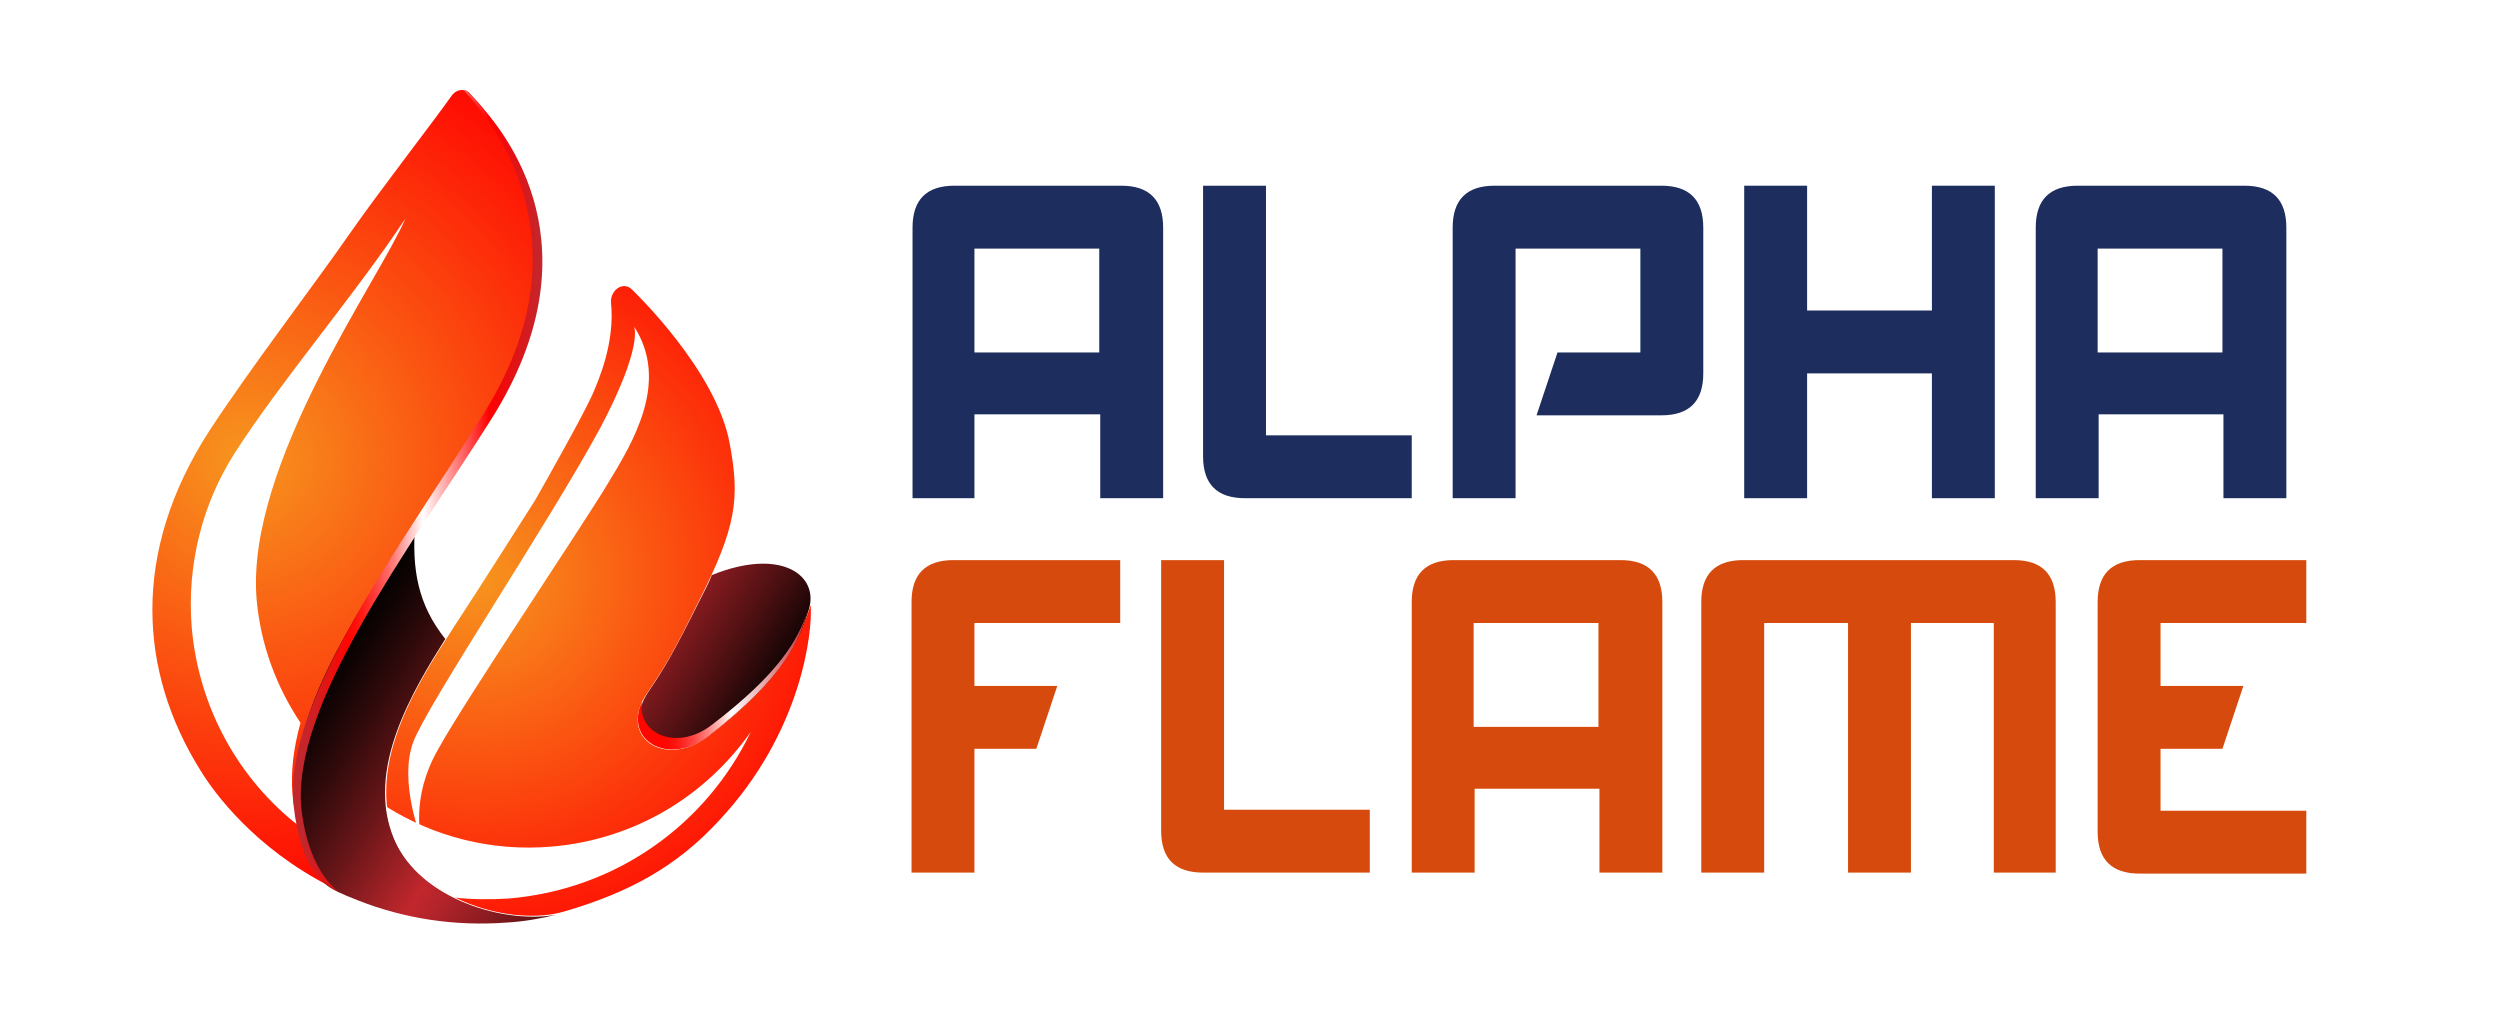 <?xml version="1.0" encoding="utf-8"?>
<!-- Generator: Adobe Illustrator 24.0.3, SVG Export Plug-In . SVG Version: 6.00 Build 0)  -->
<svg version="1.1" id="Layer_1" xmlns="http://www.w3.org/2000/svg" xmlns:xlink="http://www.w3.org/1999/xlink" x="0px" y="0px"
	 viewBox="0 0 250.4 102.1" style="enable-background:new 0 0 250.4 102.1;" xml:space="preserve">
<style type="text/css">
	.st0{fill:url(#SVGID_1_);}
	.st1{fill:url(#SVGID_2_);}
	.st2{fill:url(#SVGID_3_);}
	.st3{fill:url(#SVGID_4_);}
	.st4{fill:url(#SVGID_5_);}
	.st5{filter:url(#Adobe_OpacityMaskFilter);}
	.st6{filter:url(#Adobe_OpacityMaskFilter_1_);}
	.st7{mask:url(#SVGID_6_);fill:url(#SVGID_7_);}
	.st8{fill:url(#SVGID_8_);}
	.st9{fill:url(#SVGID_9_);}
	.st10{filter:url(#Adobe_OpacityMaskFilter_2_);}
	.st11{filter:url(#Adobe_OpacityMaskFilter_3_);}
	.st12{mask:url(#SVGID_10_);fill:url(#SVGID_11_);}
	.st13{fill:url(#SVGID_12_);}
	.st14{filter:url(#Adobe_OpacityMaskFilter_4_);}
	.st15{filter:url(#Adobe_OpacityMaskFilter_5_);}
	.st16{mask:url(#SVGID_13_);fill:url(#SVGID_14_);}
	.st17{fill:url(#SVGID_15_);}
	.st18{fill:url(#SVGID_16_);}
	.st19{fill:#1D2E5E;}
	.st20{fill:#D64B0D;}
</style>
<g>
	
		<linearGradient id="SVGID_1_" gradientUnits="userSpaceOnUse" x1="169.591" y1="80.734" x2="170.12" y2="80.911" gradientTransform="matrix(0.997 -8.180000e-02 8.180000e-02 0.997 -150.092 17.194)">
		<stop  offset="6.060610e-03" style="stop-color:#000000"/>
		<stop  offset="6.412520e-02" style="stop-color:#0E0303"/>
		<stop  offset="0.173" style="stop-color:#310A0B"/>
		<stop  offset="0.321" style="stop-color:#6B1619"/>
		<stop  offset="0.5" style="stop-color:#BA262B"/>
		<stop  offset="0.515" style="stop-color:#C1272D"/>
		<stop  offset="0.572" style="stop-color:#B2242A"/>
		<stop  offset="0.681" style="stop-color:#8C1C21"/>
		<stop  offset="0.83" style="stop-color:#4E1012"/>
		<stop  offset="1" style="stop-color:#000000"/>
	</linearGradient>
	<path class="st0" d="M26,84c-0.2-0.1-0.3-0.3-0.4-0.4C25.7,83.8,25.9,83.9,26,84z"/>
	<g>
		
			<radialGradient id="SVGID_2_" cx="171.338" cy="42.919" r="55.316" gradientTransform="matrix(0.997 -8.180000e-02 8.180000e-02 0.997 -150.092 17.194)" gradientUnits="userSpaceOnUse">
			<stop  offset="1.212120e-02" style="stop-color:#F7931E"/>
			<stop  offset="0.806" style="stop-color:#FF0601"/>
			<stop  offset="0.85" style="stop-color:#F80A06"/>
			<stop  offset="0.914" style="stop-color:#E51413"/>
			<stop  offset="0.99" style="stop-color:#C6242A"/>
			<stop  offset="1" style="stop-color:#C1272D"/>
		</radialGradient>
		<path class="st1" d="M47,9.3c-0.5-0.5-1.3-0.3-1.7,0.2c-2.2,3.1-7.2,9.5-10.2,13.8c-3.9,5.6-9.9,13.4-14.1,19.8
			c-7.9,12.2-7.1,24.2-0.9,34.1c1.4,2.3,5.5,7.8,13,11.6c0.4,0.2-2.7-1.5-3.4-8.3c-1.1-10.4,10.6-25.8,19-39.1
			C59.4,24.3,50.4,12.8,47,9.3z"/>
		
			<linearGradient id="SVGID_3_" gradientUnits="userSpaceOnUse" x1="177.015" y1="64.368" x2="209.303" y2="89.153" gradientTransform="matrix(0.997 -8.180000e-02 8.180000e-02 0.997 -150.092 17.194)">
			<stop  offset="6.060610e-03" style="stop-color:#000000"/>
			<stop  offset="6.412520e-02" style="stop-color:#0E0303"/>
			<stop  offset="0.173" style="stop-color:#310A0B"/>
			<stop  offset="0.321" style="stop-color:#6B1619"/>
			<stop  offset="0.5" style="stop-color:#BA262B"/>
			<stop  offset="0.515" style="stop-color:#C1272D"/>
			<stop  offset="0.572" style="stop-color:#B2242A"/>
			<stop  offset="0.681" style="stop-color:#8C1C21"/>
			<stop  offset="0.83" style="stop-color:#4E1012"/>
			<stop  offset="1" style="stop-color:#000000"/>
		</linearGradient>
		<path class="st2" d="M39.5,84.1c-3-7,1.9-15,5.1-20.1c-2.7-3.4-3.4-6.9-3-11.7c-6.9,10.6-12.8,19.8-11.9,28.3
			c0.3,2.7,0.9,4.6,1.6,5.9c1,2,1,2.3,4.6,3.7c4.6,1.8,9.6,2.6,14.9,2.2c1.7-0.1,3.4-0.4,5-0.8C50.6,92.6,42.1,90.1,39.5,84.1z"/>
		
			<linearGradient id="SVGID_4_" gradientUnits="userSpaceOnUse" x1="190.982" y1="46.125" x2="223.417" y2="71.021" gradientTransform="matrix(0.997 -8.180000e-02 8.180000e-02 0.997 -150.092 17.194)">
			<stop  offset="6.060610e-03" style="stop-color:#000000"/>
			<stop  offset="6.412520e-02" style="stop-color:#0E0303"/>
			<stop  offset="0.173" style="stop-color:#310A0B"/>
			<stop  offset="0.321" style="stop-color:#6B1619"/>
			<stop  offset="0.5" style="stop-color:#BA262B"/>
			<stop  offset="0.515" style="stop-color:#C1272D"/>
			<stop  offset="0.572" style="stop-color:#B2242A"/>
			<stop  offset="0.681" style="stop-color:#8C1C21"/>
			<stop  offset="0.83" style="stop-color:#4E1012"/>
			<stop  offset="1" style="stop-color:#000000"/>
		</linearGradient>
		<path class="st3" d="M71.3,57.6c-0.5,1.2-0.6,1.3-1.2,2.5c-2.6,5.2-3.6,6.9-5.1,9.1c-3.1,4.5,1.8,7.8,6.1,4.4
			c7.9-6.1,9-9.5,9.9-12.5C82.1,57.6,78.2,54.8,71.3,57.6z"/>
		
			<linearGradient id="SVGID_5_" gradientUnits="userSpaceOnUse" x1="208.79" y1="69.094" x2="226.711" y2="69.094" gradientTransform="matrix(0.997 -8.180000e-02 8.180000e-02 0.997 -150.092 17.194)">
			<stop  offset="0.139" style="stop-color:#FF0601"/>
			<stop  offset="0.173" style="stop-color:#FF0D08"/>
			<stop  offset="0.222" style="stop-color:#FF201B"/>
			<stop  offset="0.28" style="stop-color:#FF3E3B"/>
			<stop  offset="0.346" style="stop-color:#FF6966"/>
			<stop  offset="0.417" style="stop-color:#FFA19F"/>
			<stop  offset="0.492" style="stop-color:#FFE3E2"/>
			<stop  offset="0.521" style="stop-color:#FFFFFF"/>
			<stop  offset="1" style="stop-color:#C1272D"/>
		</linearGradient>
		<path class="st4" d="M64.3,70.3c-1.8,3.9,2.7,6.5,6.7,3.4c7.7-6,9-9.4,9.9-12.5c-1,2.9-2.8,6.2-9.6,11.4
			C67.8,75.3,63.8,73.5,64.3,70.3z"/>
		<defs>
			<filter id="Adobe_OpacityMaskFilter" filterUnits="userSpaceOnUse" x="19.1" y="21.9" width="21.5" height="60.8">
				<feFlood  style="flood-color:white;flood-opacity:1" result="back"/>
				<feBlend  in="SourceGraphic" in2="back" mode="normal"/>
			</filter>
		</defs>
		<mask maskUnits="userSpaceOnUse" x="19.1" y="21.9" width="21.5" height="60.8" id="SVGID_6_">
			<g class="st5">
				<defs>
					<filter id="Adobe_OpacityMaskFilter_1_" filterUnits="userSpaceOnUse" x="19.1" y="21.9" width="21.5" height="60.8">
						<feFlood  style="flood-color:white;flood-opacity:1" result="back"/>
						<feBlend  in="SourceGraphic" in2="back" mode="normal"/>
					</filter>
				</defs>
				<mask maskUnits="userSpaceOnUse" x="19.1" y="21.9" width="21.5" height="60.8" id="SVGID_6_">
					<g class="st6">
					</g>
				</mask>
				
					<linearGradient id="SVGID_7_" gradientUnits="userSpaceOnUse" x1="164.607" y1="26.95" x2="211.862" y2="91.639" gradientTransform="matrix(0.997 -8.180000e-02 8.180000e-02 0.997 -150.092 17.194)">
					<stop  offset="0.176" style="stop-color:#FFFFFF"/>
					<stop  offset="0.499" style="stop-color:#000000"/>
					<stop  offset="0.758" style="stop-color:#000000"/>
					<stop  offset="1" style="stop-color:#FFFFFF"/>
				</linearGradient>
				<path class="st7" d="M23.5,45.4c-3.2,5-4.8,11.1-4.3,17.4C19.9,71,24,78.1,29.9,82.7c-0.2-0.9-0.5-1.9-0.6-3.1
					c-0.2-2.3,0.1-4.7,0.8-7.2c-2.4-3.6-4-7.8-4.4-12.4c-1.1-13.5,12.3-32,14.9-38.1C35.5,29.6,28.1,38.2,23.5,45.4z"/>
			</g>
		</mask>
		
			<linearGradient id="SVGID_8_" gradientUnits="userSpaceOnUse" x1="164.607" y1="26.95" x2="211.862" y2="91.639" gradientTransform="matrix(0.997 -8.180000e-02 8.180000e-02 0.997 -150.092 17.194)">
			<stop  offset="0.176" style="stop-color:#FFFFFF"/>
			<stop  offset="0.499" style="stop-color:#FFFFFF"/>
			<stop  offset="0.758" style="stop-color:#FFFFFF"/>
			<stop  offset="1" style="stop-color:#FFFFFF"/>
		</linearGradient>
		<path class="st8" d="M23.5,45.4c-3.2,5-4.8,11.1-4.3,17.4C19.9,71,24,78.1,29.9,82.7c-0.2-0.9-0.5-1.9-0.6-3.1
			c-0.2-2.3,0.1-4.7,0.8-7.2c-2.4-3.6-4-7.8-4.4-12.4c-1.1-13.5,12.3-32,14.9-38.1C35.5,29.6,28.1,38.2,23.5,45.4z"/>
		
			<radialGradient id="SVGID_9_" cx="193.773" cy="56.593" r="49.33" gradientTransform="matrix(0.997 -8.180000e-02 8.180000e-02 0.997 -150.092 17.194)" gradientUnits="userSpaceOnUse">
			<stop  offset="1.212120e-02" style="stop-color:#F7931E"/>
			<stop  offset="0.806" style="stop-color:#FF0601"/>
			<stop  offset="0.85" style="stop-color:#F80A06"/>
			<stop  offset="0.914" style="stop-color:#E51413"/>
			<stop  offset="0.99" style="stop-color:#C6242A"/>
			<stop  offset="1" style="stop-color:#C1272D"/>
		</radialGradient>
		<path class="st9" d="M71,73.7c-4.4,3.4-9.3,0.1-6.1-4.4c1.5-2.2,2.5-3.8,5.1-9.1c3.8-7.5,4.1-10.3,3.1-15.7
			c-1.3-7.4-9.7-15.4-9.8-15.5l0,0c-0.9-0.9-2.2,0.1-2.1,1.3c0.4,4-1.2,7.7-1.9,9.3c-1,2.2-4.9,9.1-5.7,10.5
			c-2.3,3.6-5,7.9-8.4,13.1c-3.2,5-8.7,13.4-5.6,20.8c2.7,6.3,11.8,8.8,16.9,7.3c6.5-1.9,11.3-4.5,15.6-9.2
			c8.2-8.8,9.3-18.8,9.1-21.5C80.1,63.9,78.9,67.6,71,73.7z"/>
		<defs>
			<filter id="Adobe_OpacityMaskFilter_2_" filterUnits="userSpaceOnUse" x="40.9" y="32.7" width="24.2" height="51.3">
				<feFlood  style="flood-color:white;flood-opacity:1" result="back"/>
				<feBlend  in="SourceGraphic" in2="back" mode="normal"/>
			</filter>
		</defs>
		<mask maskUnits="userSpaceOnUse" x="40.9" y="32.7" width="24.2" height="51.3" id="SVGID_10_">
			<g class="st10">
				<defs>
					<filter id="Adobe_OpacityMaskFilter_3_" filterUnits="userSpaceOnUse" x="40.9" y="32.7" width="24.2" height="51.3">
						<feFlood  style="flood-color:white;flood-opacity:1" result="back"/>
						<feBlend  in="SourceGraphic" in2="back" mode="normal"/>
					</filter>
				</defs>
				<mask maskUnits="userSpaceOnUse" x="40.9" y="32.7" width="24.2" height="51.3" id="SVGID_10_">
					<g class="st11">
					</g>
				</mask>
				
					<linearGradient id="SVGID_11_" gradientUnits="userSpaceOnUse" x1="230.589" y1="3.869" x2="192.06" y2="68.983" gradientTransform="matrix(0.997 -8.180000e-02 8.180000e-02 0.997 -150.092 17.194)">
					<stop  offset="0.176" style="stop-color:#FFFFFF"/>
					<stop  offset="1" style="stop-color:#000000"/>
				</linearGradient>
				<path class="st12" d="M63.5,32.7c0,0,1,1.9-3.4,10.2c-5.2,9.6-17.2,27.5-18.7,31.4c-1.5,4,0.8,9.7,0.8,9.7s-1.1-4,1.6-8.8
					c2.6-4.8,14.6-22.6,17.1-26.8C63.4,44.3,67.1,38.2,63.5,32.7z"/>
			</g>
		</mask>
		
			<linearGradient id="SVGID_12_" gradientUnits="userSpaceOnUse" x1="230.589" y1="3.869" x2="192.06" y2="68.983" gradientTransform="matrix(0.997 -8.180000e-02 8.180000e-02 0.997 -150.092 17.194)">
			<stop  offset="0.176" style="stop-color:#FFFFFF"/>
			<stop  offset="1" style="stop-color:#FFFFFF"/>
		</linearGradient>
		<path class="st13" d="M63.5,32.7c0,0,1,1.9-3.4,10.2c-5.2,9.6-17.2,27.5-18.7,31.4c-1.5,4,0.8,9.7,0.8,9.7s-1.1-4,1.6-8.8
			c2.6-4.8,14.6-22.6,17.1-26.8C63.4,44.3,67.1,38.2,63.5,32.7z"/>
		<defs>
			<filter id="Adobe_OpacityMaskFilter_4_" filterUnits="userSpaceOnUse" x="38.7" y="73.3" width="36.5" height="16.8">
				<feFlood  style="flood-color:white;flood-opacity:1" result="back"/>
				<feBlend  in="SourceGraphic" in2="back" mode="normal"/>
			</filter>
		</defs>
		<mask maskUnits="userSpaceOnUse" x="38.7" y="73.3" width="36.5" height="16.8" id="SVGID_13_">
			<g class="st14">
				<defs>
					<filter id="Adobe_OpacityMaskFilter_5_" filterUnits="userSpaceOnUse" x="38.7" y="73.3" width="36.5" height="16.8">
						<feFlood  style="flood-color:white;flood-opacity:1" result="back"/>
						<feBlend  in="SourceGraphic" in2="back" mode="normal"/>
					</filter>
				</defs>
				<mask maskUnits="userSpaceOnUse" x="38.7" y="73.3" width="36.5" height="16.8" id="SVGID_13_">
					<g class="st15">
					</g>
				</mask>
				
					<linearGradient id="SVGID_14_" gradientUnits="userSpaceOnUse" x1="161.373" y1="23.461" x2="214.278" y2="95.884" gradientTransform="matrix(0.997 -8.180000e-02 8.180000e-02 0.997 -150.092 17.194)">
					<stop  offset="0.176" style="stop-color:#FFFFFF"/>
					<stop  offset="0.499" style="stop-color:#000000"/>
					<stop  offset="0.758" style="stop-color:#000000"/>
					<stop  offset="1" style="stop-color:#FFFFFF"/>
				</linearGradient>
				<path class="st16" d="M75.2,73.3c-4.5,6.4-11.6,10.8-20,11.5c-6,0.5-11.7-1-16.5-4c0.1,1.1,0.4,2.2,0.8,3.2
					c1.1,2.7,3.4,4.6,6,5.9c1.8,0.2,3.6,0.2,5.4,0.1C61.8,89.1,70.8,82.5,75.2,73.3z"/>
			</g>
		</mask>
		
			<linearGradient id="SVGID_15_" gradientUnits="userSpaceOnUse" x1="161.373" y1="23.461" x2="214.278" y2="95.884" gradientTransform="matrix(0.997 -8.180000e-02 8.180000e-02 0.997 -150.092 17.194)">
			<stop  offset="0.176" style="stop-color:#FFFFFF"/>
			<stop  offset="0.499" style="stop-color:#FFFFFF"/>
			<stop  offset="0.758" style="stop-color:#FFFFFF"/>
			<stop  offset="1" style="stop-color:#FFFFFF"/>
		</linearGradient>
		<path class="st17" d="M75.2,73.3c-4.5,6.4-11.6,10.8-20,11.5c-6,0.5-11.7-1-16.5-4c0.1,1.1,0.4,2.2,0.8,3.2c1.1,2.7,3.4,4.6,6,5.9
			c1.8,0.2,3.6,0.2,5.4,0.1C61.8,89.1,70.8,82.5,75.2,73.3z"/>
		<linearGradient id="SVGID_16_" gradientUnits="userSpaceOnUse" x1="29.355" y1="49.156" x2="54.293" y2="49.156">
			<stop  offset="3.636360e-02" style="stop-color:#C1272D"/>
			<stop  offset="0.218" style="stop-color:#FF0601"/>
			<stop  offset="0.245" style="stop-color:#FF0D08"/>
			<stop  offset="0.284" style="stop-color:#FF201B"/>
			<stop  offset="0.33" style="stop-color:#FF3E3B"/>
			<stop  offset="0.382" style="stop-color:#FF6966"/>
			<stop  offset="0.438" style="stop-color:#FFA19F"/>
			<stop  offset="0.498" style="stop-color:#FFE3E2"/>
			<stop  offset="0.521" style="stop-color:#FFFFFF"/>
			<stop  offset="0.788" style="stop-color:#FF0000"/>
			<stop  offset="1" style="stop-color:#C1272D"/>
		</linearGradient>
		<path class="st18" d="M47.5,9.9C46.7,9,46.6,9,46.4,9c3.6,3.8,12.5,15.8,2,32.5c-8.3,13.3-20,28.7-19,39.1
			c0.7,6.3,2.7,7.8,4.5,8.7c0.4,0.2-2.9-1.4-3.7-8.2c-1.1-10.4,10.6-25.8,19-39.1C60,24.9,50.9,13.4,47.5,9.9z"/>
	</g>
</g>
<g>
	<path class="st19" d="M91.4,49.9V22.8c0-2.8,1.4-4.2,4.2-4.2h16.7c2.8,0,4.2,1.4,4.2,4.2v27.1h-6.3v-8.4H97.6v8.4H91.4z
		 M110.1,24.9H97.6v10.4h12.5V24.9z"/>
	<path class="st19" d="M141.4,49.9h-16.7c-2.8,0-4.2-1.4-4.2-4.2V18.6h6.3v25h14.6V49.9z"/>
	<path class="st19" d="M149.7,18.6h16.7c2.8,0,4.2,1.4,4.2,4.2v14.6c0,2.8-1.4,4.2-4.2,4.2h-12.5l2.1-6.3h8.3V24.9h-12.5v25h-6.3
		V22.8C145.5,20,146.9,18.6,149.7,18.6z"/>
	<path class="st19" d="M181,18.6v12.5h12.5V18.6h6.3v31.3h-6.3V37.4H181v12.5h-6.3V18.6H181z"/>
	<path class="st19" d="M203.9,49.9V22.8c0-2.8,1.4-4.2,4.2-4.2h16.7c2.8,0,4.2,1.4,4.2,4.2v27.1h-6.3v-8.4h-12.5v8.4H203.9z
		 M222.6,24.9h-12.5v10.4h12.5V24.9z"/>
	<path class="st20" d="M97.6,74.9v12.5h-6.3V60.3c0-2.8,1.4-4.2,4.2-4.2h16.7v6.3H97.6v6.3h8.3l-2.1,6.3H97.6z"/>
	<path class="st20" d="M137.2,87.4h-16.7c-2.8,0-4.2-1.4-4.2-4.2V56.1h6.3v25h14.6V87.4z"/>
	<path class="st20" d="M141.4,87.4V60.3c0-2.8,1.4-4.2,4.2-4.2h16.7c2.8,0,4.2,1.4,4.2,4.2v27.1h-6.3V79h-12.5v8.4H141.4z
		 M160.1,62.4h-12.5v10.4h12.5V62.4z"/>
	<path class="st20" d="M191.4,62.4v25h-6.3v-25h-8.4v25h-6.3V60.3c0-2.8,1.4-4.2,4.2-4.2h27.1c2.8,0,4.2,1.4,4.2,4.2v27.1h-6.2l0-25
		H191.4z"/>
	<path class="st20" d="M216.4,74.9v6.3H231v6.3h-16.7c-2.8,0-4.2-1.4-4.2-4.2V60.3c0-2.8,1.4-4.2,4.2-4.2H231v6.3h-14.6v6.3h8.3
		l-2.1,6.3H216.4z"/>
</g>
</svg>
